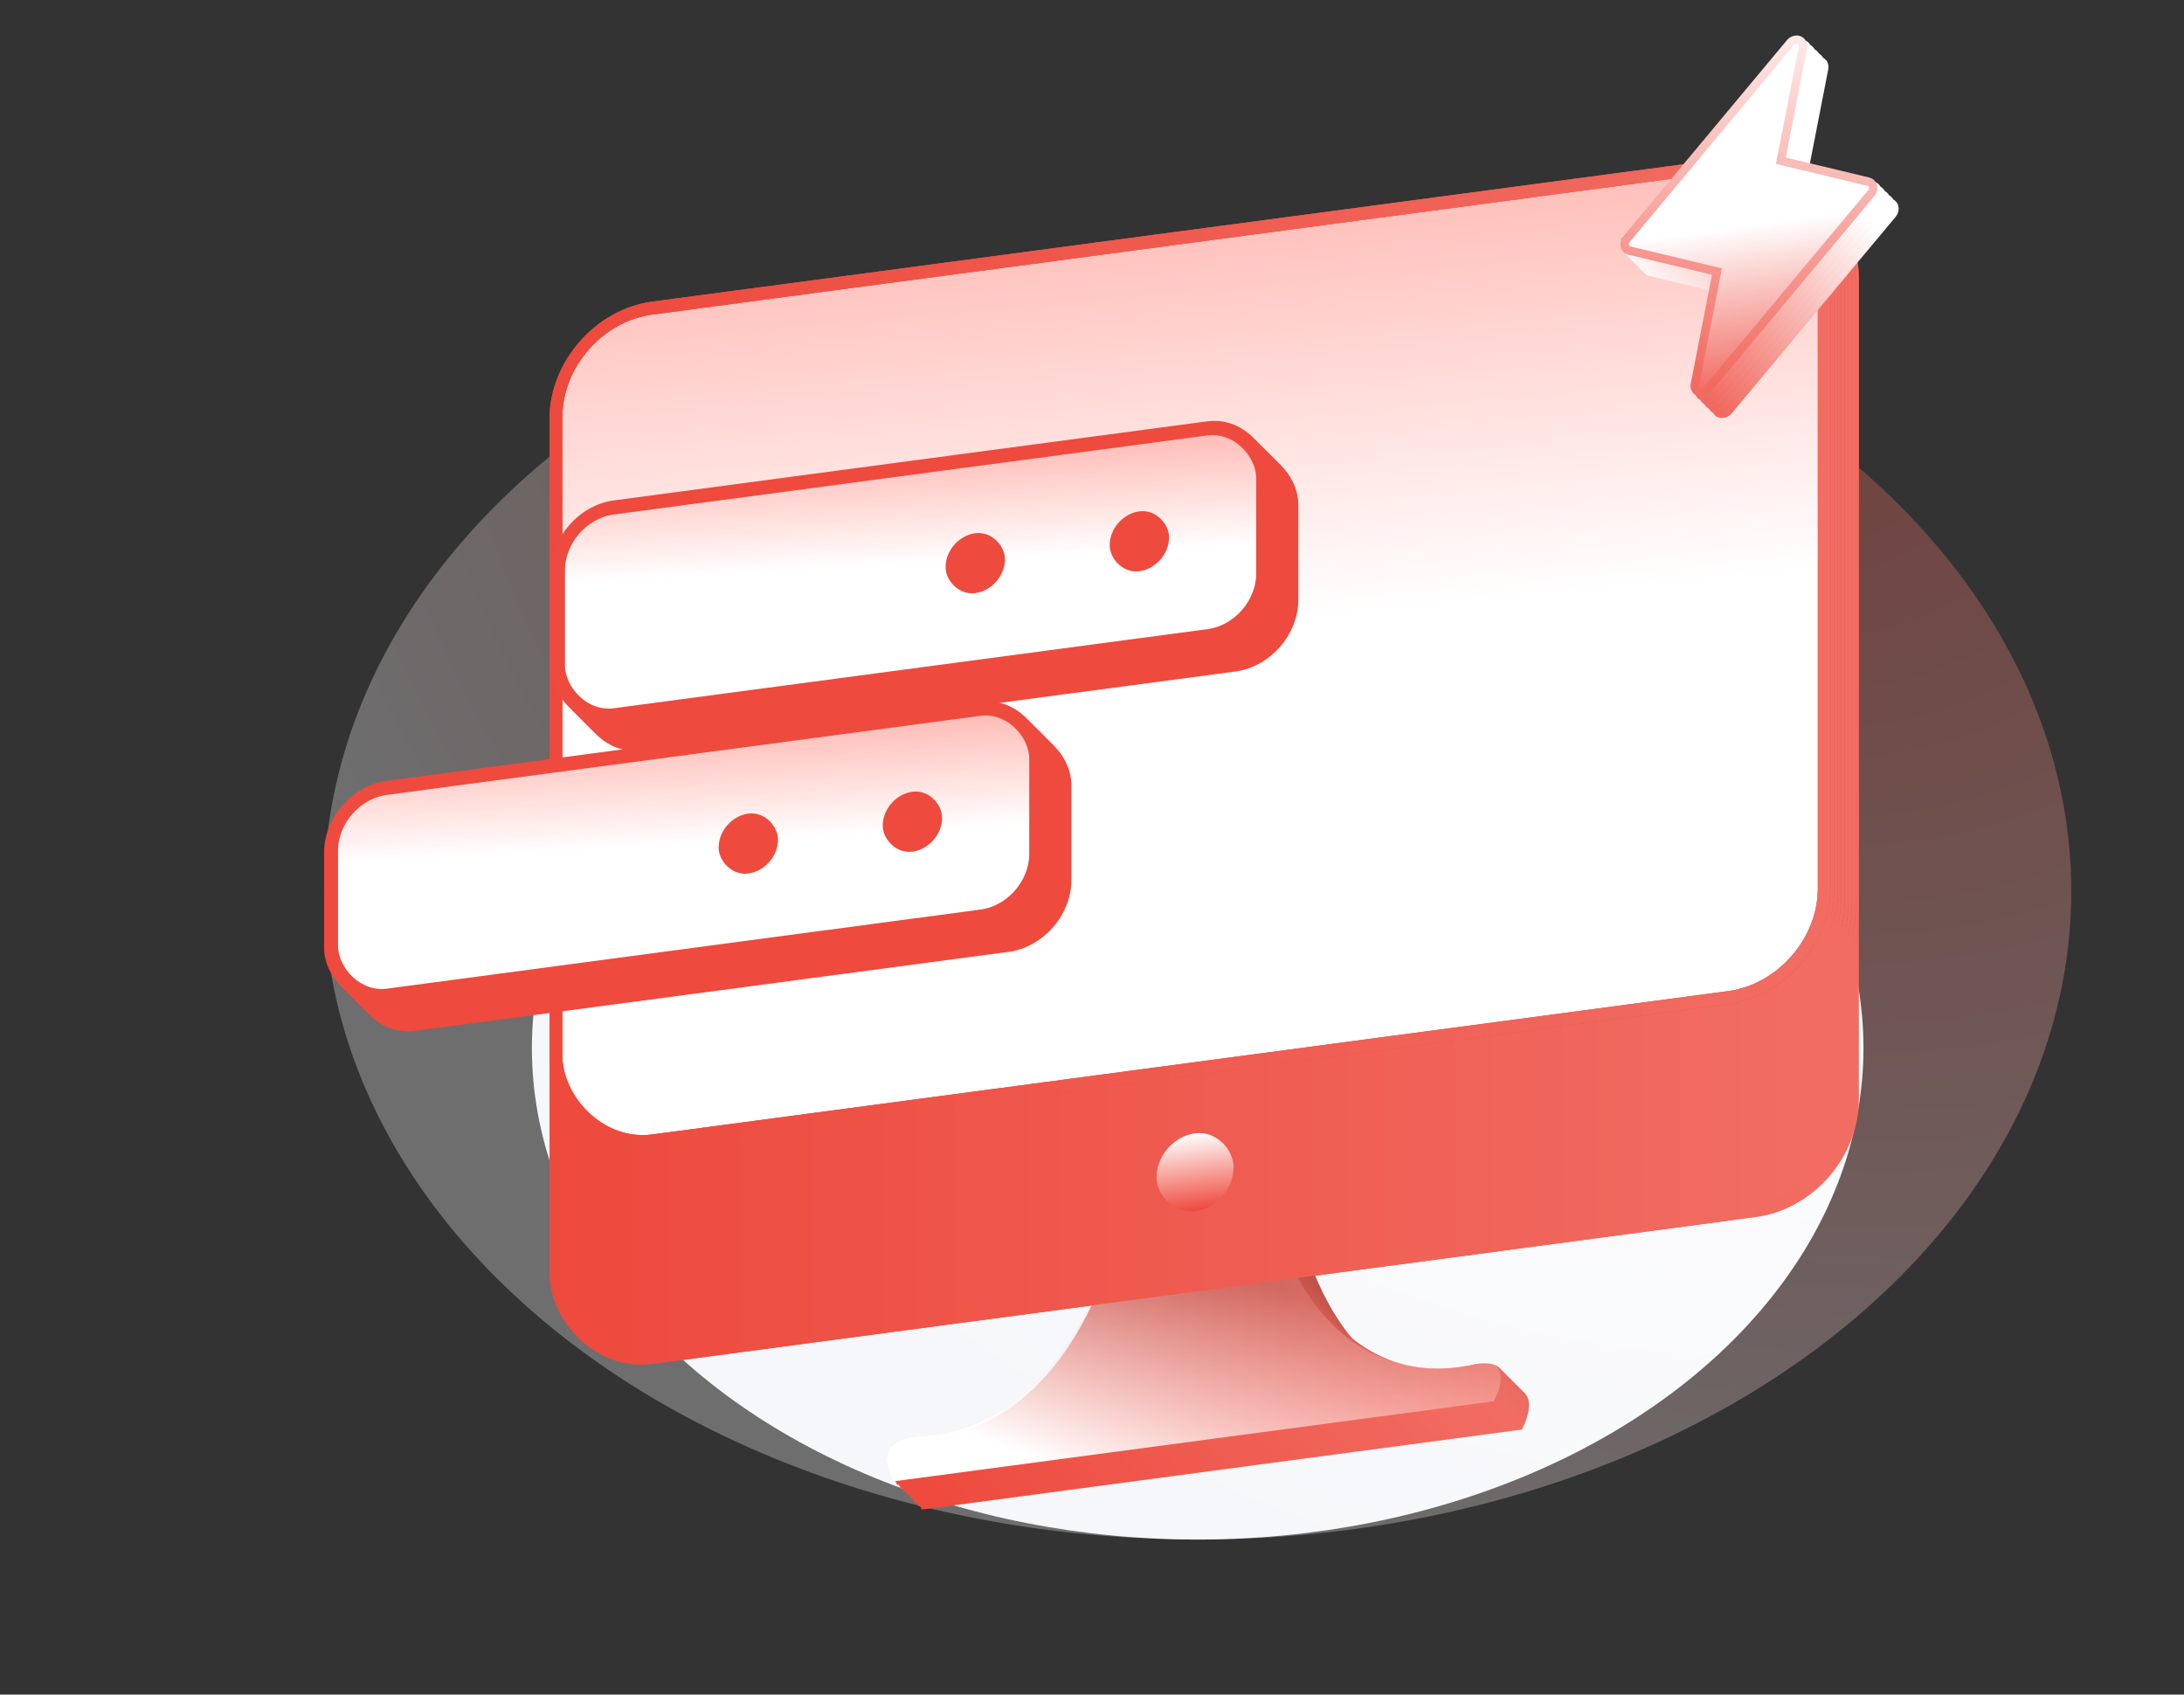 <svg width="620" height="481" viewBox="0 0 620 481" fill="none" xmlns="http://www.w3.org/2000/svg">
<rect x="0" y="0" width="620" height="481" fill="#333333" stroke="none"/>
<g clip-path="url(#clip0_573_3524)">
<ellipse opacity="0.3" cx="340" cy="253" rx="248" ry="184" fill="url(#paint0_radial_573_3524)"/>
<ellipse cx="340" cy="297.5" rx="189" ry="139.5" fill="url(#paint1_radial_573_3524)"/>
<path d="M426.119 394.137C385.092 403.746 368.529 359.046 366.858 335.354L326.925 340.678C325.254 364.816 308.691 413.933 267.664 415.264C254.444 417.027 261.738 428.472 261.738 428.472L432.045 405.764C432.045 405.764 439.339 392.374 426.119 394.137Z" fill="url(#paint2_linear_573_3524)"/>
<path d="M426.119 394.137C385.092 403.746 368.529 359.046 366.858 335.354L326.925 340.678C325.254 364.816 308.691 413.933 267.664 415.264C254.444 417.027 261.738 428.472 261.738 428.472L432.045 405.764C432.045 405.764 439.339 392.374 426.119 394.137Z" fill="url(#paint3_linear_573_3524)" fill-opacity="0.2"/>
<rect width="366.995" height="113.134" rx="29.433" transform="matrix(0.991 -0.132 0 1 164 276.862)" fill="#EE493C"/>
<rect width="366.995" height="113.134" rx="29.433" transform="matrix(0.991 -0.132 0 1 164 276.862)" fill="url(#paint4_linear_573_3524)" fill-opacity="0.2"/>
<rect x="1.823" y="1.596" width="363.316" height="236.385" rx="27.594" transform="matrix(0.991 -0.132 0 1 164.016 97.744)" fill="url(#paint5_linear_573_3524)"/>
<rect x="1.823" y="1.596" width="363.316" height="236.385" rx="27.594" transform="matrix(0.991 -0.132 0 1 164.016 97.744)" fill="url(#paint6_radial_573_3524)"/>
<rect x="1.823" y="1.596" width="363.316" height="236.385" rx="27.594" transform="matrix(0.991 -0.132 0 1 164.016 97.744)" stroke="#EE493C" stroke-width="3.679"/>
<rect x="1.823" y="1.596" width="363.316" height="236.385" rx="27.594" transform="matrix(0.991 -0.132 0 1 164.016 97.744)" stroke="#EE493C" stroke-width="3.679"/>
<rect x="1.823" y="1.596" width="363.316" height="236.385" rx="27.594" transform="matrix(0.991 -0.132 0 1 164.016 97.744)" stroke="url(#paint7_linear_573_3524)" stroke-opacity="0.2" stroke-width="3.679"/>
<rect width="22.075" height="22.075" rx="11.037" transform="matrix(0.991 -0.132 0 1 336.314 331.148)" fill="url(#paint8_linear_573_3524)"/>
<path d="M425.119 393.137C384.092 402.746 367.529 358.046 365.858 334.354L325.925 339.678C324.254 363.816 307.691 412.933 266.664 414.264C253.444 416.027 260.738 427.472 260.738 427.472L431.045 404.764C431.045 404.764 438.339 391.374 425.119 393.137Z" fill="url(#paint9_linear_573_3524)"/>
<path d="M425.119 393.137C384.092 402.746 367.529 358.046 365.858 334.354L325.925 339.678C324.254 363.816 307.691 412.933 266.664 414.264C253.444 416.027 260.738 427.472 260.738 427.472L431.045 404.764C431.045 404.764 438.339 391.374 425.119 393.137Z" fill="url(#paint10_linear_573_3524)" fill-opacity="0.2"/>
<rect width="366.995" height="113.134" rx="29.433" transform="matrix(0.991 -0.132 0 1 163 275.862)" fill="#EE493C"/>
<rect width="366.995" height="113.134" rx="29.433" transform="matrix(0.991 -0.132 0 1 163 275.862)" fill="url(#paint11_linear_573_3524)" fill-opacity="0.2"/>
<rect x="1.823" y="1.596" width="363.316" height="236.385" rx="27.594" transform="matrix(0.991 -0.132 0 1 163.016 96.744)" fill="url(#paint12_linear_573_3524)"/>
<rect x="1.823" y="1.596" width="363.316" height="236.385" rx="27.594" transform="matrix(0.991 -0.132 0 1 163.016 96.744)" fill="url(#paint13_radial_573_3524)"/>
<rect x="1.823" y="1.596" width="363.316" height="236.385" rx="27.594" transform="matrix(0.991 -0.132 0 1 163.016 96.744)" stroke="#EE493C" stroke-width="3.679"/>
<rect x="1.823" y="1.596" width="363.316" height="236.385" rx="27.594" transform="matrix(0.991 -0.132 0 1 163.016 96.744)" stroke="#EE493C" stroke-width="3.679"/>
<rect x="1.823" y="1.596" width="363.316" height="236.385" rx="27.594" transform="matrix(0.991 -0.132 0 1 163.016 96.744)" stroke="url(#paint14_linear_573_3524)" stroke-opacity="0.2" stroke-width="3.679"/>
<rect width="22.075" height="22.075" rx="11.037" transform="matrix(0.991 -0.132 0 1 335.314 330.148)" fill="url(#paint15_linear_573_3524)"/>
<path d="M424.119 392.137C383.092 401.746 366.529 357.046 364.858 333.354L324.925 338.678C323.254 362.816 306.691 411.933 265.664 413.264C252.444 415.027 259.738 426.472 259.738 426.472L430.045 403.764C430.045 403.764 437.339 390.374 424.119 392.137Z" fill="url(#paint16_linear_573_3524)"/>
<path d="M424.119 392.137C383.092 401.746 366.529 357.046 364.858 333.354L324.925 338.678C323.254 362.816 306.691 411.933 265.664 413.264C252.444 415.027 259.738 426.472 259.738 426.472L430.045 403.764C430.045 403.764 437.339 390.374 424.119 392.137Z" fill="url(#paint17_linear_573_3524)" fill-opacity="0.2"/>
<rect width="366.995" height="113.134" rx="29.433" transform="matrix(0.991 -0.132 0 1 162 274.862)" fill="#EE493C"/>
<rect width="366.995" height="113.134" rx="29.433" transform="matrix(0.991 -0.132 0 1 162 274.862)" fill="url(#paint18_linear_573_3524)" fill-opacity="0.2"/>
<rect x="1.823" y="1.596" width="363.316" height="236.385" rx="27.594" transform="matrix(0.991 -0.132 0 1 162.016 95.744)" fill="url(#paint19_linear_573_3524)"/>
<rect x="1.823" y="1.596" width="363.316" height="236.385" rx="27.594" transform="matrix(0.991 -0.132 0 1 162.016 95.744)" fill="url(#paint20_radial_573_3524)"/>
<rect x="1.823" y="1.596" width="363.316" height="236.385" rx="27.594" transform="matrix(0.991 -0.132 0 1 162.016 95.744)" stroke="#EE493C" stroke-width="3.679"/>
<rect x="1.823" y="1.596" width="363.316" height="236.385" rx="27.594" transform="matrix(0.991 -0.132 0 1 162.016 95.744)" stroke="#EE493C" stroke-width="3.679"/>
<rect x="1.823" y="1.596" width="363.316" height="236.385" rx="27.594" transform="matrix(0.991 -0.132 0 1 162.016 95.744)" stroke="url(#paint21_linear_573_3524)" stroke-opacity="0.2" stroke-width="3.679"/>
<rect width="22.075" height="22.075" rx="11.037" transform="matrix(0.991 -0.132 0 1 334.314 329.148)" fill="url(#paint22_linear_573_3524)"/>
<path d="M423.119 391.137C382.092 400.746 365.529 356.046 363.858 332.354L323.925 337.678C322.254 361.816 305.691 410.933 264.664 412.264C251.444 414.027 258.738 425.472 258.738 425.472L429.045 402.764C429.045 402.764 436.339 389.374 423.119 391.137Z" fill="url(#paint23_linear_573_3524)"/>
<path d="M423.119 391.137C382.092 400.746 365.529 356.046 363.858 332.354L323.925 337.678C322.254 361.816 305.691 410.933 264.664 412.264C251.444 414.027 258.738 425.472 258.738 425.472L429.045 402.764C429.045 402.764 436.339 389.374 423.119 391.137Z" fill="url(#paint24_linear_573_3524)" fill-opacity="0.2"/>
<rect width="366.995" height="113.134" rx="29.433" transform="matrix(0.991 -0.132 0 1 161 273.862)" fill="#EE493C"/>
<rect width="366.995" height="113.134" rx="29.433" transform="matrix(0.991 -0.132 0 1 161 273.862)" fill="url(#paint25_linear_573_3524)" fill-opacity="0.2"/>
<rect x="1.823" y="1.596" width="363.316" height="236.385" rx="27.594" transform="matrix(0.991 -0.132 0 1 161.016 94.744)" fill="url(#paint26_linear_573_3524)"/>
<rect x="1.823" y="1.596" width="363.316" height="236.385" rx="27.594" transform="matrix(0.991 -0.132 0 1 161.016 94.744)" fill="url(#paint27_radial_573_3524)"/>
<rect x="1.823" y="1.596" width="363.316" height="236.385" rx="27.594" transform="matrix(0.991 -0.132 0 1 161.016 94.744)" stroke="#EE493C" stroke-width="3.679"/>
<rect x="1.823" y="1.596" width="363.316" height="236.385" rx="27.594" transform="matrix(0.991 -0.132 0 1 161.016 94.744)" stroke="#EE493C" stroke-width="3.679"/>
<rect x="1.823" y="1.596" width="363.316" height="236.385" rx="27.594" transform="matrix(0.991 -0.132 0 1 161.016 94.744)" stroke="url(#paint28_linear_573_3524)" stroke-opacity="0.2" stroke-width="3.679"/>
<rect width="22.075" height="22.075" rx="11.037" transform="matrix(0.991 -0.132 0 1 333.314 328.148)" fill="url(#paint29_linear_573_3524)"/>
<path d="M422.119 390.137C381.092 399.746 364.529 355.046 362.858 331.354L322.925 336.678C321.254 360.816 304.691 409.933 263.664 411.264C250.444 413.027 257.738 424.472 257.738 424.472L428.045 401.764C428.045 401.764 435.339 388.374 422.119 390.137Z" fill="url(#paint30_linear_573_3524)"/>
<path d="M422.119 390.137C381.092 399.746 364.529 355.046 362.858 331.354L322.925 336.678C321.254 360.816 304.691 409.933 263.664 411.264C250.444 413.027 257.738 424.472 257.738 424.472L428.045 401.764C428.045 401.764 435.339 388.374 422.119 390.137Z" fill="url(#paint31_linear_573_3524)" fill-opacity="0.2"/>
<rect width="366.995" height="113.134" rx="29.433" transform="matrix(0.991 -0.132 0 1 160 272.862)" fill="#EE493C"/>
<rect width="366.995" height="113.134" rx="29.433" transform="matrix(0.991 -0.132 0 1 160 272.862)" fill="url(#paint32_linear_573_3524)" fill-opacity="0.2"/>
<rect x="1.823" y="1.596" width="363.316" height="236.385" rx="27.594" transform="matrix(0.991 -0.132 0 1 160.016 93.744)" fill="url(#paint33_linear_573_3524)"/>
<rect x="1.823" y="1.596" width="363.316" height="236.385" rx="27.594" transform="matrix(0.991 -0.132 0 1 160.016 93.744)" fill="url(#paint34_radial_573_3524)"/>
<rect x="1.823" y="1.596" width="363.316" height="236.385" rx="27.594" transform="matrix(0.991 -0.132 0 1 160.016 93.744)" stroke="#EE493C" stroke-width="3.679"/>
<rect x="1.823" y="1.596" width="363.316" height="236.385" rx="27.594" transform="matrix(0.991 -0.132 0 1 160.016 93.744)" stroke="#EE493C" stroke-width="3.679"/>
<rect x="1.823" y="1.596" width="363.316" height="236.385" rx="27.594" transform="matrix(0.991 -0.132 0 1 160.016 93.744)" stroke="url(#paint35_linear_573_3524)" stroke-opacity="0.2" stroke-width="3.679"/>
<rect width="22.075" height="22.075" rx="11.037" transform="matrix(0.991 -0.132 0 1 332.314 327.148)" fill="url(#paint36_linear_573_3524)"/>
<path d="M421.119 389.137C380.092 398.746 363.529 354.046 361.858 330.354L321.925 335.678C320.254 359.816 303.691 408.933 262.664 410.264C249.444 412.027 256.738 423.472 256.738 423.472L427.045 400.764C427.045 400.764 434.339 387.374 421.119 389.137Z" fill="url(#paint37_linear_573_3524)"/>
<path d="M421.119 389.137C380.092 398.746 363.529 354.046 361.858 330.354L321.925 335.678C320.254 359.816 303.691 408.933 262.664 410.264C249.444 412.027 256.738 423.472 256.738 423.472L427.045 400.764C427.045 400.764 434.339 387.374 421.119 389.137Z" fill="url(#paint38_linear_573_3524)" fill-opacity="0.2"/>
<rect width="366.995" height="113.134" rx="29.433" transform="matrix(0.991 -0.132 0 1 159 271.862)" fill="#EE493C"/>
<rect width="366.995" height="113.134" rx="29.433" transform="matrix(0.991 -0.132 0 1 159 271.862)" fill="url(#paint39_linear_573_3524)" fill-opacity="0.2"/>
<rect x="1.823" y="1.596" width="363.316" height="236.385" rx="27.594" transform="matrix(0.991 -0.132 0 1 159.016 92.744)" fill="url(#paint40_linear_573_3524)"/>
<rect x="1.823" y="1.596" width="363.316" height="236.385" rx="27.594" transform="matrix(0.991 -0.132 0 1 159.016 92.744)" fill="url(#paint41_radial_573_3524)"/>
<rect x="1.823" y="1.596" width="363.316" height="236.385" rx="27.594" transform="matrix(0.991 -0.132 0 1 159.016 92.744)" stroke="#EE493C" stroke-width="3.679"/>
<rect x="1.823" y="1.596" width="363.316" height="236.385" rx="27.594" transform="matrix(0.991 -0.132 0 1 159.016 92.744)" stroke="#EE493C" stroke-width="3.679"/>
<rect x="1.823" y="1.596" width="363.316" height="236.385" rx="27.594" transform="matrix(0.991 -0.132 0 1 159.016 92.744)" stroke="url(#paint42_linear_573_3524)" stroke-opacity="0.2" stroke-width="3.679"/>
<rect width="22.075" height="22.075" rx="11.037" transform="matrix(0.991 -0.132 0 1 331.314 326.148)" fill="url(#paint43_linear_573_3524)"/>
<path d="M420.119 388.137C379.092 397.746 362.529 353.046 360.858 329.354L320.925 334.678C319.254 358.816 302.691 407.933 261.664 409.264C248.444 411.027 255.738 422.472 255.738 422.472L426.045 399.764C426.045 399.764 433.339 386.374 420.119 388.137Z" fill="url(#paint44_linear_573_3524)"/>
<path d="M420.119 388.137C379.092 397.746 362.529 353.046 360.858 329.354L320.925 334.678C319.254 358.816 302.691 407.933 261.664 409.264C248.444 411.027 255.738 422.472 255.738 422.472L426.045 399.764C426.045 399.764 433.339 386.374 420.119 388.137Z" fill="url(#paint45_linear_573_3524)" fill-opacity="0.2"/>
<rect width="366.995" height="113.134" rx="29.433" transform="matrix(0.991 -0.132 0 1 158 270.862)" fill="#EE493C"/>
<rect width="366.995" height="113.134" rx="29.433" transform="matrix(0.991 -0.132 0 1 158 270.862)" fill="url(#paint46_linear_573_3524)" fill-opacity="0.2"/>
<rect x="1.823" y="1.596" width="363.316" height="236.385" rx="27.594" transform="matrix(0.991 -0.132 0 1 158.016 91.744)" fill="url(#paint47_linear_573_3524)"/>
<rect x="1.823" y="1.596" width="363.316" height="236.385" rx="27.594" transform="matrix(0.991 -0.132 0 1 158.016 91.744)" fill="url(#paint48_radial_573_3524)"/>
<rect x="1.823" y="1.596" width="363.316" height="236.385" rx="27.594" transform="matrix(0.991 -0.132 0 1 158.016 91.744)" stroke="#EE493C" stroke-width="3.679"/>
<rect x="1.823" y="1.596" width="363.316" height="236.385" rx="27.594" transform="matrix(0.991 -0.132 0 1 158.016 91.744)" stroke="#EE493C" stroke-width="3.679"/>
<rect x="1.823" y="1.596" width="363.316" height="236.385" rx="27.594" transform="matrix(0.991 -0.132 0 1 158.016 91.744)" stroke="url(#paint49_linear_573_3524)" stroke-opacity="0.2" stroke-width="3.679"/>
<rect width="22.075" height="22.075" rx="11.037" transform="matrix(0.991 -0.132 0 1 330.314 325.148)" fill="url(#paint50_linear_573_3524)"/>
<path d="M419.119 387.137C378.092 396.746 361.529 352.046 359.858 328.354L319.925 333.678C318.254 357.816 301.691 406.933 260.664 408.264C247.444 410.027 254.738 421.472 254.738 421.472L425.045 398.764C425.045 398.764 432.339 385.374 419.119 387.137Z" fill="url(#paint51_linear_573_3524)"/>
<path d="M419.119 387.137C378.092 396.746 361.529 352.046 359.858 328.354L319.925 333.678C318.254 357.816 301.691 406.933 260.664 408.264C247.444 410.027 254.738 421.472 254.738 421.472L425.045 398.764C425.045 398.764 432.339 385.374 419.119 387.137Z" fill="url(#paint52_linear_573_3524)" fill-opacity="0.2"/>
<rect width="366.995" height="113.134" rx="29.433" transform="matrix(0.991 -0.132 0 1 157 269.862)" fill="#EE493C"/>
<rect width="366.995" height="113.134" rx="29.433" transform="matrix(0.991 -0.132 0 1 157 269.862)" fill="url(#paint53_linear_573_3524)" fill-opacity="0.2"/>
<rect x="1.823" y="1.596" width="363.316" height="236.385" rx="27.594" transform="matrix(0.991 -0.132 0 1 157.016 90.744)" fill="url(#paint54_linear_573_3524)"/>
<rect x="1.823" y="1.596" width="363.316" height="236.385" rx="27.594" transform="matrix(0.991 -0.132 0 1 157.016 90.744)" fill="url(#paint55_radial_573_3524)"/>
<rect x="1.823" y="1.596" width="363.316" height="236.385" rx="27.594" transform="matrix(0.991 -0.132 0 1 157.016 90.744)" stroke="#EE493C" stroke-width="3.679"/>
<rect x="1.823" y="1.596" width="363.316" height="236.385" rx="27.594" transform="matrix(0.991 -0.132 0 1 157.016 90.744)" stroke="#EE493C" stroke-width="3.679"/>
<rect x="1.823" y="1.596" width="363.316" height="236.385" rx="27.594" transform="matrix(0.991 -0.132 0 1 157.016 90.744)" stroke="url(#paint56_linear_573_3524)" stroke-opacity="0.2" stroke-width="3.679"/>
<rect width="22.075" height="22.075" rx="11.037" transform="matrix(0.991 -0.132 0 1 329.314 324.148)" fill="url(#paint57_linear_573_3524)"/>
<path d="M418.119 386.681C377.092 396.108 360.529 353.468 358.858 330.827L318.925 336.151C317.254 359.238 300.691 406.295 259.664 407.808C246.444 409.571 253.738 420.47 253.738 420.47L424.045 397.762C424.045 397.762 431.339 384.918 418.119 386.681Z" fill="url(#paint58_linear_573_3524)" fill-opacity="0.2"/>
<path d="M418.119 386.681C377.092 396.108 360.529 353.468 358.858 330.827L318.925 336.151C317.254 359.238 300.691 406.295 259.664 407.808C246.444 409.571 253.738 420.47 253.738 420.47L424.045 397.762C424.045 397.762 431.339 384.918 418.119 386.681Z" fill="url(#paint59_linear_573_3524)"/>
<rect width="366.995" height="122.149" rx="29.433" transform="matrix(0.991 -0.132 0 1 156 268.863)" fill="#EE493C"/>
<rect width="366.995" height="122.149" rx="29.433" transform="matrix(0.991 -0.132 0 1 156 268.863)" fill="url(#paint60_linear_573_3524)" fill-opacity="0.2"/>
<rect x="1.823" y="1.596" width="363.316" height="236.385" rx="27.594" transform="matrix(0.991 -0.132 0 1 156.016 89.744)" fill="url(#paint61_linear_573_3524)"/>
<rect x="1.823" y="1.596" width="363.316" height="236.385" rx="27.594" transform="matrix(0.991 -0.132 0 1 156.016 89.744)" fill="url(#paint62_radial_573_3524)"/>
<rect x="1.823" y="1.596" width="363.316" height="236.385" rx="27.594" transform="matrix(0.991 -0.132 0 1 156.016 89.744)" stroke="#EE493C" stroke-width="3.679"/>
<rect x="1.823" y="1.596" width="363.316" height="236.385" rx="27.594" transform="matrix(0.991 -0.132 0 1 156.016 89.744)" stroke="#EE493C" stroke-width="3.679"/>
<rect x="1.823" y="1.596" width="363.316" height="236.385" rx="27.594" transform="matrix(0.991 -0.132 0 1 156.016 89.744)" stroke="url(#paint63_linear_573_3524)" stroke-opacity="0.2" stroke-width="3.679"/>
<rect width="22.075" height="22.075" rx="11.037" transform="matrix(0.991 -0.132 0 1 328.314 323.148)" fill="url(#paint64_linear_573_3524)"/>
<rect x="1.982" y="1.736" width="202" height="59" rx="16" transform="matrix(0.991 -0.132 0 1 100.017 232.262)" fill="white"/>
<rect x="1.982" y="1.736" width="202" height="59" rx="16" transform="matrix(0.991 -0.132 0 1 100.017 232.262)" fill="url(#paint65_radial_573_3524)"/>
<rect x="1.982" y="1.736" width="202" height="59" rx="16" transform="matrix(0.991 -0.132 0 1 100.017 232.262)" stroke="#EE4A3D" stroke-width="4"/>
<rect x="1.982" y="1.736" width="202" height="59" rx="16" transform="matrix(0.991 -0.132 0 1 164.447 152.671)" fill="white"/>
<rect x="1.982" y="1.736" width="202" height="59" rx="16" transform="matrix(0.991 -0.132 0 1 164.447 152.671)" fill="url(#paint66_radial_573_3524)"/>
<rect x="1.982" y="1.736" width="202" height="59" rx="16" transform="matrix(0.991 -0.132 0 1 164.447 152.671)" stroke="#EE4A3D" stroke-width="4"/>
<rect width="17" height="17" rx="8.5" transform="matrix(0.991 -0.132 0 1 212.009 240.065)" fill="#EE4A3D"/>
<rect width="17" height="17" rx="8.5" transform="matrix(0.991 -0.132 0 1 276.438 160.475)" fill="#EE4A3D"/>
<rect width="17" height="17" rx="8.5" transform="matrix(0.991 -0.132 0 1 258.597 233.854)" fill="#EE4A3D"/>
<rect width="17" height="17" rx="8.5" transform="matrix(0.991 -0.132 0 1 323.026 154.263)" fill="#EE4A3D"/>
<rect x="1.982" y="1.736" width="202" height="59" rx="16" transform="matrix(0.991 -0.132 0 1 99.017 231.262)" fill="white"/>
<rect x="1.982" y="1.736" width="202" height="59" rx="16" transform="matrix(0.991 -0.132 0 1 99.017 231.262)" fill="url(#paint67_radial_573_3524)"/>
<rect x="1.982" y="1.736" width="202" height="59" rx="16" transform="matrix(0.991 -0.132 0 1 99.017 231.262)" stroke="#EE4A3D" stroke-width="4"/>
<rect x="1.982" y="1.736" width="202" height="59" rx="16" transform="matrix(0.991 -0.132 0 1 163.447 151.671)" fill="white"/>
<rect x="1.982" y="1.736" width="202" height="59" rx="16" transform="matrix(0.991 -0.132 0 1 163.447 151.671)" fill="url(#paint68_radial_573_3524)"/>
<rect x="1.982" y="1.736" width="202" height="59" rx="16" transform="matrix(0.991 -0.132 0 1 163.447 151.671)" stroke="#EE4A3D" stroke-width="4"/>
<rect width="17" height="17" rx="8.5" transform="matrix(0.991 -0.132 0 1 211.009 239.065)" fill="#EE4A3D"/>
<rect width="17" height="17" rx="8.5" transform="matrix(0.991 -0.132 0 1 275.438 159.475)" fill="#EE4A3D"/>
<rect width="17" height="17" rx="8.5" transform="matrix(0.991 -0.132 0 1 257.597 232.854)" fill="#EE4A3D"/>
<rect width="17" height="17" rx="8.5" transform="matrix(0.991 -0.132 0 1 322.026 153.263)" fill="#EE4A3D"/>
<rect x="1.982" y="1.736" width="202" height="59" rx="16" transform="matrix(0.991 -0.132 0 1 98.017 230.262)" fill="white"/>
<rect x="1.982" y="1.736" width="202" height="59" rx="16" transform="matrix(0.991 -0.132 0 1 98.017 230.262)" fill="url(#paint69_radial_573_3524)"/>
<rect x="1.982" y="1.736" width="202" height="59" rx="16" transform="matrix(0.991 -0.132 0 1 98.017 230.262)" stroke="#EE4A3D" stroke-width="4"/>
<rect x="1.982" y="1.736" width="202" height="59" rx="16" transform="matrix(0.991 -0.132 0 1 162.447 150.671)" fill="white"/>
<rect x="1.982" y="1.736" width="202" height="59" rx="16" transform="matrix(0.991 -0.132 0 1 162.447 150.671)" fill="url(#paint70_radial_573_3524)"/>
<rect x="1.982" y="1.736" width="202" height="59" rx="16" transform="matrix(0.991 -0.132 0 1 162.447 150.671)" stroke="#EE4A3D" stroke-width="4"/>
<rect width="17" height="17" rx="8.5" transform="matrix(0.991 -0.132 0 1 210.009 238.065)" fill="#EE4A3D"/>
<rect width="17" height="17" rx="8.5" transform="matrix(0.991 -0.132 0 1 274.438 158.475)" fill="#EE4A3D"/>
<rect width="17" height="17" rx="8.5" transform="matrix(0.991 -0.132 0 1 256.597 231.854)" fill="#EE4A3D"/>
<rect width="17" height="17" rx="8.5" transform="matrix(0.991 -0.132 0 1 321.026 152.263)" fill="#EE4A3D"/>
<rect x="1.982" y="1.736" width="202" height="59" rx="16" transform="matrix(0.991 -0.132 0 1 97.017 229.262)" fill="white"/>
<rect x="1.982" y="1.736" width="202" height="59" rx="16" transform="matrix(0.991 -0.132 0 1 97.017 229.262)" fill="url(#paint71_radial_573_3524)"/>
<rect x="1.982" y="1.736" width="202" height="59" rx="16" transform="matrix(0.991 -0.132 0 1 97.017 229.262)" stroke="#EE4A3D" stroke-width="4"/>
<rect x="1.982" y="1.736" width="202" height="59" rx="16" transform="matrix(0.991 -0.132 0 1 161.447 149.671)" fill="white"/>
<rect x="1.982" y="1.736" width="202" height="59" rx="16" transform="matrix(0.991 -0.132 0 1 161.447 149.671)" fill="url(#paint72_radial_573_3524)"/>
<rect x="1.982" y="1.736" width="202" height="59" rx="16" transform="matrix(0.991 -0.132 0 1 161.447 149.671)" stroke="#EE4A3D" stroke-width="4"/>
<rect width="17" height="17" rx="8.5" transform="matrix(0.991 -0.132 0 1 209.009 237.065)" fill="#EE4A3D"/>
<rect width="17" height="17" rx="8.5" transform="matrix(0.991 -0.132 0 1 273.438 157.475)" fill="#EE4A3D"/>
<rect width="17" height="17" rx="8.5" transform="matrix(0.991 -0.132 0 1 255.597 230.854)" fill="#EE4A3D"/>
<rect width="17" height="17" rx="8.5" transform="matrix(0.991 -0.132 0 1 320.026 151.263)" fill="#EE4A3D"/>
<rect x="1.982" y="1.736" width="202" height="59" rx="16" transform="matrix(0.991 -0.132 0 1 96.017 228.262)" fill="white"/>
<rect x="1.982" y="1.736" width="202" height="59" rx="16" transform="matrix(0.991 -0.132 0 1 96.017 228.262)" fill="url(#paint73_radial_573_3524)"/>
<rect x="1.982" y="1.736" width="202" height="59" rx="16" transform="matrix(0.991 -0.132 0 1 96.017 228.262)" stroke="#EE4A3D" stroke-width="4"/>
<rect x="1.982" y="1.736" width="202" height="59" rx="16" transform="matrix(0.991 -0.132 0 1 160.447 148.671)" fill="white"/>
<rect x="1.982" y="1.736" width="202" height="59" rx="16" transform="matrix(0.991 -0.132 0 1 160.447 148.671)" fill="url(#paint74_radial_573_3524)"/>
<rect x="1.982" y="1.736" width="202" height="59" rx="16" transform="matrix(0.991 -0.132 0 1 160.447 148.671)" stroke="#EE4A3D" stroke-width="4"/>
<rect width="17" height="17" rx="8.5" transform="matrix(0.991 -0.132 0 1 208.009 236.065)" fill="#EE4A3D"/>
<rect width="17" height="17" rx="8.5" transform="matrix(0.991 -0.132 0 1 272.438 156.475)" fill="#EE4A3D"/>
<rect width="17" height="17" rx="8.5" transform="matrix(0.991 -0.132 0 1 254.597 229.854)" fill="#EE4A3D"/>
<rect width="17" height="17" rx="8.5" transform="matrix(0.991 -0.132 0 1 319.026 150.263)" fill="#EE4A3D"/>
<rect x="1.982" y="1.736" width="202" height="59" rx="16" transform="matrix(0.991 -0.132 0 1 95.017 227.262)" fill="white"/>
<rect x="1.982" y="1.736" width="202" height="59" rx="16" transform="matrix(0.991 -0.132 0 1 95.017 227.262)" fill="url(#paint75_radial_573_3524)"/>
<rect x="1.982" y="1.736" width="202" height="59" rx="16" transform="matrix(0.991 -0.132 0 1 95.017 227.262)" stroke="#EE4A3D" stroke-width="4"/>
<rect x="1.982" y="1.736" width="202" height="59" rx="16" transform="matrix(0.991 -0.132 0 1 159.447 147.671)" fill="white"/>
<rect x="1.982" y="1.736" width="202" height="59" rx="16" transform="matrix(0.991 -0.132 0 1 159.447 147.671)" fill="url(#paint76_radial_573_3524)"/>
<rect x="1.982" y="1.736" width="202" height="59" rx="16" transform="matrix(0.991 -0.132 0 1 159.447 147.671)" stroke="#EE4A3D" stroke-width="4"/>
<rect width="17" height="17" rx="8.5" transform="matrix(0.991 -0.132 0 1 207.009 235.065)" fill="#EE4A3D"/>
<rect width="17" height="17" rx="8.5" transform="matrix(0.991 -0.132 0 1 271.438 155.475)" fill="#EE4A3D"/>
<rect width="17" height="17" rx="8.5" transform="matrix(0.991 -0.132 0 1 253.597 228.854)" fill="#EE4A3D"/>
<rect width="17" height="17" rx="8.5" transform="matrix(0.991 -0.132 0 1 318.026 149.263)" fill="#EE4A3D"/>
<rect x="1.982" y="1.736" width="202" height="59" rx="16" transform="matrix(0.991 -0.132 0 1 94.017 226.262)" fill="white"/>
<rect x="1.982" y="1.736" width="202" height="59" rx="16" transform="matrix(0.991 -0.132 0 1 94.017 226.262)" fill="url(#paint77_radial_573_3524)"/>
<rect x="1.982" y="1.736" width="202" height="59" rx="16" transform="matrix(0.991 -0.132 0 1 94.017 226.262)" stroke="#EE4A3D" stroke-width="4"/>
<rect x="1.982" y="1.736" width="202" height="59" rx="16" transform="matrix(0.991 -0.132 0 1 158.447 146.671)" fill="white"/>
<rect x="1.982" y="1.736" width="202" height="59" rx="16" transform="matrix(0.991 -0.132 0 1 158.447 146.671)" fill="url(#paint78_radial_573_3524)"/>
<rect x="1.982" y="1.736" width="202" height="59" rx="16" transform="matrix(0.991 -0.132 0 1 158.447 146.671)" stroke="#EE4A3D" stroke-width="4"/>
<rect width="17" height="17" rx="8.5" transform="matrix(0.991 -0.132 0 1 206.009 234.065)" fill="#EE4A3D"/>
<rect width="17" height="17" rx="8.5" transform="matrix(0.991 -0.132 0 1 270.438 154.475)" fill="#EE4A3D"/>
<rect width="17" height="17" rx="8.5" transform="matrix(0.991 -0.132 0 1 252.597 227.854)" fill="#EE4A3D"/>
<rect width="17" height="17" rx="8.5" transform="matrix(0.991 -0.132 0 1 317.026 148.263)" fill="#EE4A3D"/>
<rect x="1.982" y="1.736" width="202" height="59" rx="16" transform="matrix(0.991 -0.132 0 1 93.017 225.262)" fill="white"/>
<rect x="1.982" y="1.736" width="202" height="59" rx="16" transform="matrix(0.991 -0.132 0 1 93.017 225.262)" fill="url(#paint79_radial_573_3524)"/>
<rect x="1.982" y="1.736" width="202" height="59" rx="16" transform="matrix(0.991 -0.132 0 1 93.017 225.262)" stroke="#EE4A3D" stroke-width="4"/>
<rect x="1.982" y="1.736" width="202" height="59" rx="16" transform="matrix(0.991 -0.132 0 1 157.447 145.671)" fill="white"/>
<rect x="1.982" y="1.736" width="202" height="59" rx="16" transform="matrix(0.991 -0.132 0 1 157.447 145.671)" fill="url(#paint80_radial_573_3524)"/>
<rect x="1.982" y="1.736" width="202" height="59" rx="16" transform="matrix(0.991 -0.132 0 1 157.447 145.671)" stroke="#EE4A3D" stroke-width="4"/>
<rect width="17" height="17" rx="8.5" transform="matrix(0.991 -0.132 0 1 205.009 233.065)" fill="#EE4A3D"/>
<rect width="17" height="17" rx="8.5" transform="matrix(0.991 -0.132 0 1 269.438 153.475)" fill="#EE4A3D"/>
<rect width="17" height="17" rx="8.5" transform="matrix(0.991 -0.132 0 1 251.597 226.854)" fill="#EE4A3D"/>
<rect width="17" height="17" rx="8.5" transform="matrix(0.991 -0.132 0 1 316.026 147.263)" fill="#EE4A3D"/>
<rect x="1.982" y="1.736" width="202" height="59" rx="16" transform="matrix(0.991 -0.132 0 1 92.017 224.262)" fill="white"/>
<rect x="1.982" y="1.736" width="202" height="59" rx="16" transform="matrix(0.991 -0.132 0 1 92.017 224.262)" fill="url(#paint81_radial_573_3524)"/>
<rect x="1.982" y="1.736" width="202" height="59" rx="16" transform="matrix(0.991 -0.132 0 1 92.017 224.262)" stroke="#EE4A3D" stroke-width="4"/>
<rect x="1.982" y="1.736" width="202" height="59" rx="16" transform="matrix(0.991 -0.132 0 1 156.447 144.671)" fill="white"/>
<rect x="1.982" y="1.736" width="202" height="59" rx="16" transform="matrix(0.991 -0.132 0 1 156.447 144.671)" fill="url(#paint82_radial_573_3524)"/>
<rect x="1.982" y="1.736" width="202" height="59" rx="16" transform="matrix(0.991 -0.132 0 1 156.447 144.671)" stroke="#EE4A3D" stroke-width="4"/>
<rect width="17" height="17" rx="8.5" transform="matrix(0.991 -0.132 0 1 204.009 232.065)" fill="#EE4A3D"/>
<rect width="17" height="17" rx="8.5" transform="matrix(0.991 -0.132 0 1 268.438 152.475)" fill="#EE4A3D"/>
<rect width="17" height="17" rx="8.5" transform="matrix(0.991 -0.132 0 1 250.597 225.854)" fill="#EE4A3D"/>
<rect width="17" height="17" rx="8.5" transform="matrix(0.991 -0.132 0 1 315.026 146.263)" fill="#EE4A3D"/>
<path d="M538.912 58.487C538.788 57.972 538.535 57.513 538.173 57.151C537.811 56.789 537.353 56.536 536.839 56.413L512.962 50.692L519.014 19.666C519.154 18.948 519.064 18.234 518.758 17.629C518.452 17.024 517.946 16.561 517.315 16.306C516.677 16.054 515.945 16.033 515.233 16.247C514.521 16.462 513.868 16.899 513.377 17.491L466.95 73.153C466.57 73.596 466.294 74.114 466.15 74.659C466.005 75.204 465.995 75.759 466.121 76.273C466.251 76.784 466.507 77.24 466.868 77.601C467.229 77.962 467.684 78.218 468.194 78.346L492.07 84.068L486.018 115.094C485.879 115.812 485.969 116.526 486.275 117.131C486.581 117.735 487.086 118.199 487.718 118.454C488.194 118.629 488.718 118.686 489.252 118.62C489.702 118.562 490.148 118.412 490.562 118.18C490.975 117.947 491.348 117.637 491.656 117.269L538.083 61.607C538.463 61.164 538.738 60.646 538.883 60.101C539.028 59.556 539.038 59.001 538.912 58.487Z" fill="url(#paint83_linear_573_3524)"/>
<path d="M537.706 57.282C537.582 56.766 537.329 56.307 536.967 55.945C536.605 55.584 536.147 55.33 535.633 55.208L511.756 49.487L517.808 18.461C517.948 17.742 517.858 17.028 517.552 16.424C517.246 15.819 516.74 15.355 516.109 15.101C515.471 14.848 514.739 14.828 514.027 15.042C513.315 15.256 512.662 15.693 512.171 16.285L465.744 71.947C465.364 72.391 465.088 72.908 464.944 73.454C464.799 73.999 464.789 74.554 464.915 75.067C465.045 75.579 465.301 76.034 465.662 76.395C466.023 76.756 466.477 77.012 466.988 77.141L490.864 82.862L484.812 113.888C484.673 114.607 484.763 115.321 485.069 115.925C485.375 116.53 485.88 116.994 486.512 117.248C486.988 117.424 487.512 117.481 488.045 117.415C488.496 117.357 488.942 117.207 489.356 116.974C489.769 116.742 490.142 116.432 490.45 116.063L536.876 60.402C537.257 59.958 537.532 59.44 537.677 58.895C537.822 58.35 537.832 57.795 537.706 57.282Z" fill="url(#paint84_linear_573_3524)"/>
<path d="M536.498 56.076C536.375 55.561 536.122 55.102 535.76 54.74C535.398 54.378 534.94 54.125 534.426 54.002L510.549 48.281L516.601 17.255C516.74 16.537 516.651 15.823 516.345 15.218C516.039 14.613 515.533 14.15 514.902 13.895C514.264 13.643 513.532 13.622 512.82 13.836C512.108 14.051 511.455 14.488 510.964 15.08L464.537 70.742C464.157 71.185 463.881 71.703 463.737 72.248C463.592 72.793 463.582 73.348 463.708 73.862C463.838 74.373 464.094 74.829 464.455 75.19C464.816 75.551 465.27 75.806 465.781 75.935L489.657 81.657L483.605 112.683C483.466 113.401 483.556 114.115 483.862 114.72C484.168 115.324 484.673 115.788 485.305 116.043C485.781 116.218 486.305 116.275 486.838 116.209C487.289 116.151 487.735 116.001 488.149 115.769C488.562 115.536 488.935 115.226 489.243 114.858L535.669 59.196C536.05 58.753 536.325 58.235 536.47 57.69C536.615 57.145 536.625 56.59 536.498 56.076Z" fill="url(#paint85_linear_573_3524)"/>
<path d="M535.291 54.868C535.168 54.352 534.915 53.893 534.553 53.531C534.191 53.169 533.733 52.916 533.219 52.794L509.342 47.073L515.394 16.047C515.533 15.328 515.444 14.614 515.138 14.01C514.832 13.405 514.326 12.941 513.695 12.687C513.057 12.434 512.325 12.414 511.613 12.628C510.901 12.842 510.248 13.28 509.757 13.871L463.33 69.533C462.95 69.977 462.674 70.495 462.529 71.04C462.385 71.585 462.375 72.14 462.501 72.653C462.631 73.165 462.887 73.62 463.248 73.981C463.609 74.342 464.063 74.598 464.574 74.727L488.45 80.448L482.398 111.474C482.259 112.193 482.349 112.907 482.655 113.511C482.961 114.116 483.466 114.58 484.098 114.834C484.574 115.01 485.098 115.067 485.631 115.001C486.082 114.943 486.528 114.793 486.942 114.56C487.355 114.328 487.728 114.018 488.036 113.65L534.462 57.988C534.843 57.544 535.118 57.026 535.263 56.481C535.408 55.936 535.418 55.381 535.291 54.868Z" fill="url(#paint86_linear_573_3524)"/>
<path d="M534.085 53.662C533.962 53.147 533.709 52.688 533.347 52.326C532.985 51.964 532.527 51.711 532.013 51.589L508.136 45.867L514.188 14.841C514.327 14.123 514.237 13.409 513.932 12.804C513.626 12.2 513.12 11.736 512.489 11.481C511.851 11.229 511.119 11.208 510.407 11.422C509.695 11.637 509.042 12.074 508.551 12.666L462.124 68.328C461.744 68.771 461.468 69.289 461.323 69.834C461.179 70.379 461.169 70.934 461.295 71.448C461.425 71.959 461.681 72.415 462.042 72.776C462.403 73.137 462.857 73.393 463.368 73.521L487.244 79.243L481.192 110.269C481.053 110.987 481.143 111.701 481.449 112.306C481.755 112.91 482.26 113.374 482.892 113.629C483.368 113.804 483.892 113.861 484.425 113.795C484.876 113.737 485.322 113.587 485.736 113.355C486.149 113.122 486.522 112.812 486.83 112.444L533.256 56.782C533.637 56.339 533.912 55.821 534.057 55.276C534.202 54.731 534.212 54.176 534.085 53.662Z" fill="url(#paint87_linear_573_3524)"/>
<path d="M531.714 52.883L531.715 52.89C531.794 53.211 531.788 53.557 531.697 53.898C531.607 54.239 531.434 54.564 531.194 54.844L531.187 54.852L531.181 54.86L484.755 110.52C484.755 110.521 484.755 110.521 484.754 110.522C484.56 110.753 484.324 110.95 484.061 111.098C483.798 111.246 483.514 111.341 483.227 111.379C482.881 111.421 482.541 111.385 482.232 111.274C481.831 111.109 481.513 110.813 481.321 110.433C481.127 110.049 481.07 109.597 481.158 109.142C481.158 109.142 481.158 109.141 481.158 109.141L487.21 78.117L487.412 77.077L486.452 76.847L462.582 71.127C462.252 71.043 461.96 70.877 461.728 70.646C461.497 70.414 461.333 70.124 461.25 69.799C461.172 69.479 461.179 69.134 461.269 68.795L460.116 68.626L461.269 68.795C461.359 68.454 461.532 68.129 461.772 67.849L461.779 67.841L461.786 67.833L508.212 12.171L508.215 12.169C508.525 11.795 508.94 11.516 509.396 11.378C509.851 11.242 510.317 11.255 510.723 11.414C511.129 11.579 511.451 11.876 511.645 12.26C511.84 12.644 511.896 13.096 511.809 13.551C511.808 13.551 511.808 13.552 511.808 13.552L505.757 44.576L505.554 45.616L506.514 45.846L530.391 51.567L530.393 51.568C530.723 51.646 531.016 51.809 531.246 52.039C531.476 52.269 531.636 52.559 531.714 52.883Z" fill="url(#paint88_linear_573_3524)" stroke="url(#paint89_linear_573_3524)" stroke-width="2.414"/>
</g>
<defs>
<radialGradient id="paint0_radial_573_3524" cx="0" cy="0" r="1" gradientUnits="userSpaceOnUse" gradientTransform="translate(491.197 102.768) rotate(114.341) scale(366.84 457.374)">
<stop stop-color="#FD5D50"/>
<stop offset="1" stop-color="#F6F7FA"/>
</radialGradient>
<radialGradient id="paint1_radial_573_3524" cx="0" cy="0" r="1" gradientUnits="userSpaceOnUse" gradientTransform="translate(455.227 183.601) rotate(114.452) scale(278.367 348.255)">
<stop stop-color="white"/>
<stop offset="1" stop-color="#F6F7FA"/>
</radialGradient>
<linearGradient id="paint2_linear_573_3524" x1="347.255" y1="417.069" x2="336.17" y2="333.927" gradientUnits="userSpaceOnUse">
<stop stop-color="#EE493C"/>
<stop offset="1" stop-color="#882A22"/>
</linearGradient>
<linearGradient id="paint3_linear_573_3524" x1="259.73" y1="389.189" x2="434.053" y2="389.189" gradientUnits="userSpaceOnUse">
<stop stop-color="#EE4C40"/>
<stop offset="1" stop-color="white"/>
</linearGradient>
<linearGradient id="paint4_linear_573_3524" x1="0" y1="56.567" x2="366.995" y2="56.567" gradientUnits="userSpaceOnUse">
<stop stop-color="#EE4C40"/>
<stop offset="1" stop-color="white"/>
</linearGradient>
<linearGradient id="paint5_linear_573_3524" x1="183.497" y1="2.09527e-08" x2="183.037" y2="275.936" gradientUnits="userSpaceOnUse">
<stop stop-color="white"/>
<stop offset="1" stop-color="#999999"/>
</linearGradient>
<radialGradient id="paint6_radial_573_3524" cx="0" cy="0" r="1" gradientUnits="userSpaceOnUse" gradientTransform="translate(206.196 -179.901) rotate(92) scale(293.259 3246.66)">
<stop stop-color="#FF5D50"/>
<stop offset="1" stop-color="white"/>
</radialGradient>
<linearGradient id="paint7_linear_573_3524" x1="0" y1="120.032" x2="366.995" y2="120.032" gradientUnits="userSpaceOnUse">
<stop stop-color="#EE4C40"/>
<stop offset="1" stop-color="white"/>
</linearGradient>
<linearGradient id="paint8_linear_573_3524" x1="11.037" y1="0" x2="11.037" y2="22.075" gradientUnits="userSpaceOnUse">
<stop stop-color="white"/>
<stop offset="1" stop-color="#EE493C"/>
</linearGradient>
<linearGradient id="paint9_linear_573_3524" x1="346.255" y1="416.069" x2="335.17" y2="332.927" gradientUnits="userSpaceOnUse">
<stop stop-color="#EE493C"/>
<stop offset="1" stop-color="#882A22"/>
</linearGradient>
<linearGradient id="paint10_linear_573_3524" x1="258.73" y1="388.189" x2="433.053" y2="388.189" gradientUnits="userSpaceOnUse">
<stop stop-color="#EE4C40"/>
<stop offset="1" stop-color="white"/>
</linearGradient>
<linearGradient id="paint11_linear_573_3524" x1="0" y1="56.567" x2="366.995" y2="56.567" gradientUnits="userSpaceOnUse">
<stop stop-color="#EE4C40"/>
<stop offset="1" stop-color="white"/>
</linearGradient>
<linearGradient id="paint12_linear_573_3524" x1="183.497" y1="2.09527e-08" x2="183.037" y2="275.936" gradientUnits="userSpaceOnUse">
<stop stop-color="white"/>
<stop offset="1" stop-color="#999999"/>
</linearGradient>
<radialGradient id="paint13_radial_573_3524" cx="0" cy="0" r="1" gradientUnits="userSpaceOnUse" gradientTransform="translate(206.196 -179.901) rotate(92) scale(293.259 3246.66)">
<stop stop-color="#FF5D50"/>
<stop offset="1" stop-color="white"/>
</radialGradient>
<linearGradient id="paint14_linear_573_3524" x1="0" y1="120.032" x2="366.995" y2="120.032" gradientUnits="userSpaceOnUse">
<stop stop-color="#EE4C40"/>
<stop offset="1" stop-color="white"/>
</linearGradient>
<linearGradient id="paint15_linear_573_3524" x1="11.037" y1="0" x2="11.037" y2="22.075" gradientUnits="userSpaceOnUse">
<stop stop-color="white"/>
<stop offset="1" stop-color="#EE493C"/>
</linearGradient>
<linearGradient id="paint16_linear_573_3524" x1="345.255" y1="415.069" x2="334.17" y2="331.927" gradientUnits="userSpaceOnUse">
<stop stop-color="#EE493C"/>
<stop offset="1" stop-color="#882A22"/>
</linearGradient>
<linearGradient id="paint17_linear_573_3524" x1="257.73" y1="387.189" x2="432.053" y2="387.189" gradientUnits="userSpaceOnUse">
<stop stop-color="#EE4C40"/>
<stop offset="1" stop-color="white"/>
</linearGradient>
<linearGradient id="paint18_linear_573_3524" x1="0" y1="56.567" x2="366.995" y2="56.567" gradientUnits="userSpaceOnUse">
<stop stop-color="#EE4C40"/>
<stop offset="1" stop-color="white"/>
</linearGradient>
<linearGradient id="paint19_linear_573_3524" x1="183.497" y1="2.09527e-08" x2="183.037" y2="275.936" gradientUnits="userSpaceOnUse">
<stop stop-color="white"/>
<stop offset="1" stop-color="#999999"/>
</linearGradient>
<radialGradient id="paint20_radial_573_3524" cx="0" cy="0" r="1" gradientUnits="userSpaceOnUse" gradientTransform="translate(206.196 -179.901) rotate(92) scale(293.259 3246.66)">
<stop stop-color="#FF5D50"/>
<stop offset="1" stop-color="white"/>
</radialGradient>
<linearGradient id="paint21_linear_573_3524" x1="0" y1="120.032" x2="366.995" y2="120.032" gradientUnits="userSpaceOnUse">
<stop stop-color="#EE4C40"/>
<stop offset="1" stop-color="white"/>
</linearGradient>
<linearGradient id="paint22_linear_573_3524" x1="11.037" y1="0" x2="11.037" y2="22.075" gradientUnits="userSpaceOnUse">
<stop stop-color="white"/>
<stop offset="1" stop-color="#EE493C"/>
</linearGradient>
<linearGradient id="paint23_linear_573_3524" x1="344.255" y1="414.069" x2="333.17" y2="330.927" gradientUnits="userSpaceOnUse">
<stop stop-color="#EE493C"/>
<stop offset="1" stop-color="#882A22"/>
</linearGradient>
<linearGradient id="paint24_linear_573_3524" x1="256.73" y1="386.189" x2="431.053" y2="386.189" gradientUnits="userSpaceOnUse">
<stop stop-color="#EE4C40"/>
<stop offset="1" stop-color="white"/>
</linearGradient>
<linearGradient id="paint25_linear_573_3524" x1="0" y1="56.567" x2="366.995" y2="56.567" gradientUnits="userSpaceOnUse">
<stop stop-color="#EE4C40"/>
<stop offset="1" stop-color="white"/>
</linearGradient>
<linearGradient id="paint26_linear_573_3524" x1="183.497" y1="2.09527e-08" x2="183.037" y2="275.936" gradientUnits="userSpaceOnUse">
<stop stop-color="white"/>
<stop offset="1" stop-color="#999999"/>
</linearGradient>
<radialGradient id="paint27_radial_573_3524" cx="0" cy="0" r="1" gradientUnits="userSpaceOnUse" gradientTransform="translate(206.196 -179.901) rotate(92) scale(293.259 3246.66)">
<stop stop-color="#FF5D50"/>
<stop offset="1" stop-color="white"/>
</radialGradient>
<linearGradient id="paint28_linear_573_3524" x1="0" y1="120.032" x2="366.995" y2="120.032" gradientUnits="userSpaceOnUse">
<stop stop-color="#EE4C40"/>
<stop offset="1" stop-color="white"/>
</linearGradient>
<linearGradient id="paint29_linear_573_3524" x1="11.037" y1="0" x2="11.037" y2="22.075" gradientUnits="userSpaceOnUse">
<stop stop-color="white"/>
<stop offset="1" stop-color="#EE493C"/>
</linearGradient>
<linearGradient id="paint30_linear_573_3524" x1="343.255" y1="413.069" x2="332.17" y2="329.927" gradientUnits="userSpaceOnUse">
<stop stop-color="#EE493C"/>
<stop offset="1" stop-color="#882A22"/>
</linearGradient>
<linearGradient id="paint31_linear_573_3524" x1="255.73" y1="385.189" x2="430.053" y2="385.189" gradientUnits="userSpaceOnUse">
<stop stop-color="#EE4C40"/>
<stop offset="1" stop-color="white"/>
</linearGradient>
<linearGradient id="paint32_linear_573_3524" x1="0" y1="56.567" x2="366.995" y2="56.567" gradientUnits="userSpaceOnUse">
<stop stop-color="#EE4C40"/>
<stop offset="1" stop-color="white"/>
</linearGradient>
<linearGradient id="paint33_linear_573_3524" x1="183.497" y1="2.09527e-08" x2="183.037" y2="275.936" gradientUnits="userSpaceOnUse">
<stop stop-color="white"/>
<stop offset="1" stop-color="#999999"/>
</linearGradient>
<radialGradient id="paint34_radial_573_3524" cx="0" cy="0" r="1" gradientUnits="userSpaceOnUse" gradientTransform="translate(206.196 -179.901) rotate(92) scale(293.259 3246.66)">
<stop stop-color="#FF5D50"/>
<stop offset="1" stop-color="white"/>
</radialGradient>
<linearGradient id="paint35_linear_573_3524" x1="0" y1="120.032" x2="366.995" y2="120.032" gradientUnits="userSpaceOnUse">
<stop stop-color="#EE4C40"/>
<stop offset="1" stop-color="white"/>
</linearGradient>
<linearGradient id="paint36_linear_573_3524" x1="11.037" y1="0" x2="11.037" y2="22.075" gradientUnits="userSpaceOnUse">
<stop stop-color="white"/>
<stop offset="1" stop-color="#EE493C"/>
</linearGradient>
<linearGradient id="paint37_linear_573_3524" x1="342.255" y1="412.069" x2="331.17" y2="328.927" gradientUnits="userSpaceOnUse">
<stop stop-color="#EE493C"/>
<stop offset="1" stop-color="#882A22"/>
</linearGradient>
<linearGradient id="paint38_linear_573_3524" x1="254.73" y1="384.189" x2="429.053" y2="384.189" gradientUnits="userSpaceOnUse">
<stop stop-color="#EE4C40"/>
<stop offset="1" stop-color="white"/>
</linearGradient>
<linearGradient id="paint39_linear_573_3524" x1="0" y1="56.567" x2="366.995" y2="56.567" gradientUnits="userSpaceOnUse">
<stop stop-color="#EE4C40"/>
<stop offset="1" stop-color="white"/>
</linearGradient>
<linearGradient id="paint40_linear_573_3524" x1="183.497" y1="2.09527e-08" x2="183.037" y2="275.936" gradientUnits="userSpaceOnUse">
<stop stop-color="white"/>
<stop offset="1" stop-color="#999999"/>
</linearGradient>
<radialGradient id="paint41_radial_573_3524" cx="0" cy="0" r="1" gradientUnits="userSpaceOnUse" gradientTransform="translate(206.196 -179.901) rotate(92) scale(293.259 3246.66)">
<stop stop-color="#FF5D50"/>
<stop offset="1" stop-color="white"/>
</radialGradient>
<linearGradient id="paint42_linear_573_3524" x1="0" y1="120.032" x2="366.995" y2="120.032" gradientUnits="userSpaceOnUse">
<stop stop-color="#EE4C40"/>
<stop offset="1" stop-color="white"/>
</linearGradient>
<linearGradient id="paint43_linear_573_3524" x1="11.037" y1="0" x2="11.037" y2="22.075" gradientUnits="userSpaceOnUse">
<stop stop-color="white"/>
<stop offset="1" stop-color="#EE493C"/>
</linearGradient>
<linearGradient id="paint44_linear_573_3524" x1="341.255" y1="411.069" x2="330.17" y2="327.927" gradientUnits="userSpaceOnUse">
<stop stop-color="#EE493C"/>
<stop offset="1" stop-color="#882A22"/>
</linearGradient>
<linearGradient id="paint45_linear_573_3524" x1="253.73" y1="383.189" x2="428.053" y2="383.189" gradientUnits="userSpaceOnUse">
<stop stop-color="#EE4C40"/>
<stop offset="1" stop-color="white"/>
</linearGradient>
<linearGradient id="paint46_linear_573_3524" x1="0" y1="56.567" x2="366.995" y2="56.567" gradientUnits="userSpaceOnUse">
<stop stop-color="#EE4C40"/>
<stop offset="1" stop-color="white"/>
</linearGradient>
<linearGradient id="paint47_linear_573_3524" x1="183.497" y1="2.09527e-08" x2="183.037" y2="275.936" gradientUnits="userSpaceOnUse">
<stop stop-color="white"/>
<stop offset="1" stop-color="#999999"/>
</linearGradient>
<radialGradient id="paint48_radial_573_3524" cx="0" cy="0" r="1" gradientUnits="userSpaceOnUse" gradientTransform="translate(206.196 -179.901) rotate(92) scale(293.259 3246.66)">
<stop stop-color="#FF5D50"/>
<stop offset="1" stop-color="white"/>
</radialGradient>
<linearGradient id="paint49_linear_573_3524" x1="0" y1="120.032" x2="366.995" y2="120.032" gradientUnits="userSpaceOnUse">
<stop stop-color="#EE4C40"/>
<stop offset="1" stop-color="white"/>
</linearGradient>
<linearGradient id="paint50_linear_573_3524" x1="11.037" y1="0" x2="11.037" y2="22.075" gradientUnits="userSpaceOnUse">
<stop stop-color="white"/>
<stop offset="1" stop-color="#EE493C"/>
</linearGradient>
<linearGradient id="paint51_linear_573_3524" x1="340.255" y1="410.069" x2="329.17" y2="326.927" gradientUnits="userSpaceOnUse">
<stop stop-color="#EE493C"/>
<stop offset="1" stop-color="#882A22"/>
</linearGradient>
<linearGradient id="paint52_linear_573_3524" x1="252.73" y1="382.189" x2="427.053" y2="382.189" gradientUnits="userSpaceOnUse">
<stop stop-color="#EE4C40"/>
<stop offset="1" stop-color="white"/>
</linearGradient>
<linearGradient id="paint53_linear_573_3524" x1="0" y1="56.567" x2="366.995" y2="56.567" gradientUnits="userSpaceOnUse">
<stop stop-color="#EE4C40"/>
<stop offset="1" stop-color="white"/>
</linearGradient>
<linearGradient id="paint54_linear_573_3524" x1="183.497" y1="2.09527e-08" x2="183.037" y2="275.936" gradientUnits="userSpaceOnUse">
<stop stop-color="white"/>
<stop offset="1" stop-color="#999999"/>
</linearGradient>
<radialGradient id="paint55_radial_573_3524" cx="0" cy="0" r="1" gradientUnits="userSpaceOnUse" gradientTransform="translate(206.196 -179.901) rotate(92) scale(293.259 3246.66)">
<stop stop-color="#FF5D50"/>
<stop offset="1" stop-color="white"/>
</radialGradient>
<linearGradient id="paint56_linear_573_3524" x1="0" y1="120.032" x2="366.995" y2="120.032" gradientUnits="userSpaceOnUse">
<stop stop-color="#EE4C40"/>
<stop offset="1" stop-color="white"/>
</linearGradient>
<linearGradient id="paint57_linear_573_3524" x1="11.037" y1="0" x2="11.037" y2="22.075" gradientUnits="userSpaceOnUse">
<stop stop-color="white"/>
<stop offset="1" stop-color="#EE493C"/>
</linearGradient>
<linearGradient id="paint58_linear_573_3524" x1="251.73" y1="382.924" x2="426.053" y2="382.924" gradientUnits="userSpaceOnUse">
<stop stop-color="#EE4C40"/>
<stop offset="1" stop-color="white"/>
</linearGradient>
<linearGradient id="paint59_linear_573_3524" x1="342.5" y1="357.833" x2="316.822" y2="423.208" gradientUnits="userSpaceOnUse">
<stop stop-color="white" stop-opacity="0"/>
<stop offset="1" stop-color="white"/>
</linearGradient>
<linearGradient id="paint60_linear_573_3524" x1="0" y1="61.074" x2="366.995" y2="61.074" gradientUnits="userSpaceOnUse">
<stop stop-color="#EE4C40"/>
<stop offset="1" stop-color="white"/>
</linearGradient>
<linearGradient id="paint61_linear_573_3524" x1="183.497" y1="2.09527e-08" x2="183.037" y2="275.936" gradientUnits="userSpaceOnUse">
<stop stop-color="white"/>
<stop offset="1" stop-color="#999999"/>
</linearGradient>
<radialGradient id="paint62_radial_573_3524" cx="0" cy="0" r="1" gradientUnits="userSpaceOnUse" gradientTransform="translate(206.196 -179.901) rotate(92) scale(293.259 3246.66)">
<stop stop-color="#FF5D50"/>
<stop offset="1" stop-color="white"/>
</radialGradient>
<linearGradient id="paint63_linear_573_3524" x1="0" y1="120.032" x2="366.995" y2="120.032" gradientUnits="userSpaceOnUse">
<stop stop-color="#EE4C40"/>
<stop offset="1" stop-color="white"/>
</linearGradient>
<linearGradient id="paint64_linear_573_3524" x1="11.037" y1="0" x2="11.037" y2="22.075" gradientUnits="userSpaceOnUse">
<stop stop-color="white"/>
<stop offset="1" stop-color="#EE493C"/>
</linearGradient>
<radialGradient id="paint65_radial_573_3524" cx="0" cy="0" r="1" gradientUnits="userSpaceOnUse" gradientTransform="translate(115.741 -47.211) rotate(94.272) scale(77.127 1818.45)">
<stop stop-color="#FF5D50"/>
<stop offset="1" stop-color="white"/>
</radialGradient>
<radialGradient id="paint66_radial_573_3524" cx="0" cy="0" r="1" gradientUnits="userSpaceOnUse" gradientTransform="translate(115.741 -47.211) rotate(94.272) scale(77.127 1818.45)">
<stop stop-color="#FF5D50"/>
<stop offset="1" stop-color="white"/>
</radialGradient>
<radialGradient id="paint67_radial_573_3524" cx="0" cy="0" r="1" gradientUnits="userSpaceOnUse" gradientTransform="translate(115.741 -47.211) rotate(94.272) scale(77.127 1818.45)">
<stop stop-color="#FF5D50"/>
<stop offset="1" stop-color="white"/>
</radialGradient>
<radialGradient id="paint68_radial_573_3524" cx="0" cy="0" r="1" gradientUnits="userSpaceOnUse" gradientTransform="translate(115.741 -47.211) rotate(94.272) scale(77.127 1818.45)">
<stop stop-color="#FF5D50"/>
<stop offset="1" stop-color="white"/>
</radialGradient>
<radialGradient id="paint69_radial_573_3524" cx="0" cy="0" r="1" gradientUnits="userSpaceOnUse" gradientTransform="translate(115.741 -47.211) rotate(94.272) scale(77.127 1818.45)">
<stop stop-color="#FF5D50"/>
<stop offset="1" stop-color="white"/>
</radialGradient>
<radialGradient id="paint70_radial_573_3524" cx="0" cy="0" r="1" gradientUnits="userSpaceOnUse" gradientTransform="translate(115.741 -47.211) rotate(94.272) scale(77.127 1818.45)">
<stop stop-color="#FF5D50"/>
<stop offset="1" stop-color="white"/>
</radialGradient>
<radialGradient id="paint71_radial_573_3524" cx="0" cy="0" r="1" gradientUnits="userSpaceOnUse" gradientTransform="translate(115.741 -47.211) rotate(94.272) scale(77.127 1818.45)">
<stop stop-color="#FF5D50"/>
<stop offset="1" stop-color="white"/>
</radialGradient>
<radialGradient id="paint72_radial_573_3524" cx="0" cy="0" r="1" gradientUnits="userSpaceOnUse" gradientTransform="translate(115.741 -47.211) rotate(94.272) scale(77.127 1818.45)">
<stop stop-color="#FF5D50"/>
<stop offset="1" stop-color="white"/>
</radialGradient>
<radialGradient id="paint73_radial_573_3524" cx="0" cy="0" r="1" gradientUnits="userSpaceOnUse" gradientTransform="translate(115.741 -47.211) rotate(94.272) scale(77.127 1818.45)">
<stop stop-color="#FF5D50"/>
<stop offset="1" stop-color="white"/>
</radialGradient>
<radialGradient id="paint74_radial_573_3524" cx="0" cy="0" r="1" gradientUnits="userSpaceOnUse" gradientTransform="translate(115.741 -47.211) rotate(94.272) scale(77.127 1818.45)">
<stop stop-color="#FF5D50"/>
<stop offset="1" stop-color="white"/>
</radialGradient>
<radialGradient id="paint75_radial_573_3524" cx="0" cy="0" r="1" gradientUnits="userSpaceOnUse" gradientTransform="translate(115.741 -47.211) rotate(94.272) scale(77.127 1818.45)">
<stop stop-color="#FF5D50"/>
<stop offset="1" stop-color="white"/>
</radialGradient>
<radialGradient id="paint76_radial_573_3524" cx="0" cy="0" r="1" gradientUnits="userSpaceOnUse" gradientTransform="translate(115.741 -47.211) rotate(94.272) scale(77.127 1818.45)">
<stop stop-color="#FF5D50"/>
<stop offset="1" stop-color="white"/>
</radialGradient>
<radialGradient id="paint77_radial_573_3524" cx="0" cy="0" r="1" gradientUnits="userSpaceOnUse" gradientTransform="translate(115.741 -47.211) rotate(94.272) scale(77.127 1818.45)">
<stop stop-color="#FF5D50"/>
<stop offset="1" stop-color="white"/>
</radialGradient>
<radialGradient id="paint78_radial_573_3524" cx="0" cy="0" r="1" gradientUnits="userSpaceOnUse" gradientTransform="translate(115.741 -47.211) rotate(94.272) scale(77.127 1818.45)">
<stop stop-color="#FF5D50"/>
<stop offset="1" stop-color="white"/>
</radialGradient>
<radialGradient id="paint79_radial_573_3524" cx="0" cy="0" r="1" gradientUnits="userSpaceOnUse" gradientTransform="translate(115.741 -47.211) rotate(94.272) scale(77.127 1818.45)">
<stop stop-color="#FF5D50"/>
<stop offset="1" stop-color="white"/>
</radialGradient>
<radialGradient id="paint80_radial_573_3524" cx="0" cy="0" r="1" gradientUnits="userSpaceOnUse" gradientTransform="translate(115.741 -47.211) rotate(94.272) scale(77.127 1818.45)">
<stop stop-color="#FF5D50"/>
<stop offset="1" stop-color="white"/>
</radialGradient>
<radialGradient id="paint81_radial_573_3524" cx="0" cy="0" r="1" gradientUnits="userSpaceOnUse" gradientTransform="translate(115.741 -47.211) rotate(94.272) scale(77.127 1818.45)">
<stop stop-color="#FF5D50"/>
<stop offset="1" stop-color="white"/>
</radialGradient>
<radialGradient id="paint82_radial_573_3524" cx="0" cy="0" r="1" gradientUnits="userSpaceOnUse" gradientTransform="translate(115.741 -47.211) rotate(94.272) scale(77.127 1818.45)">
<stop stop-color="#FF5D50"/>
<stop offset="1" stop-color="white"/>
</radialGradient>
<linearGradient id="paint83_linear_573_3524" x1="502.516" y1="17.898" x2="515.48" y2="115.123" gradientUnits="userSpaceOnUse">
<stop offset="0.525" stop-color="white"/>
<stop offset="1" stop-color="#F1685E"/>
</linearGradient>
<linearGradient id="paint84_linear_573_3524" x1="501.31" y1="16.692" x2="514.274" y2="113.918" gradientUnits="userSpaceOnUse">
<stop offset="0.525" stop-color="white"/>
<stop offset="1" stop-color="#F1685E"/>
</linearGradient>
<linearGradient id="paint85_linear_573_3524" x1="500.103" y1="15.487" x2="513.067" y2="112.712" gradientUnits="userSpaceOnUse">
<stop offset="0.525" stop-color="white"/>
<stop offset="1" stop-color="#F1685E"/>
</linearGradient>
<linearGradient id="paint86_linear_573_3524" x1="498.896" y1="14.278" x2="511.86" y2="111.504" gradientUnits="userSpaceOnUse">
<stop offset="0.525" stop-color="white"/>
<stop offset="1" stop-color="#F1685E"/>
</linearGradient>
<linearGradient id="paint87_linear_573_3524" x1="497.69" y1="13.073" x2="510.654" y2="110.298" gradientUnits="userSpaceOnUse">
<stop offset="0.525" stop-color="white"/>
<stop offset="1" stop-color="#F1685E"/>
</linearGradient>
<linearGradient id="paint88_linear_573_3524" x1="496.483" y1="11.864" x2="509.446" y2="109.09" gradientUnits="userSpaceOnUse">
<stop offset="0.525" stop-color="white"/>
<stop offset="1" stop-color="#F1685E"/>
</linearGradient>
<linearGradient id="paint89_linear_573_3524" x1="482.928" y1="108.367" x2="494.666" y2="-7.237" gradientUnits="userSpaceOnUse">
<stop stop-color="#F26A60"/>
<stop offset="1" stop-color="white"/>
</linearGradient>
<clipPath id="clip0_573_3524">
<rect width="620" height="481" rx="22" fill="white"/>
</clipPath>
</defs>
</svg>
